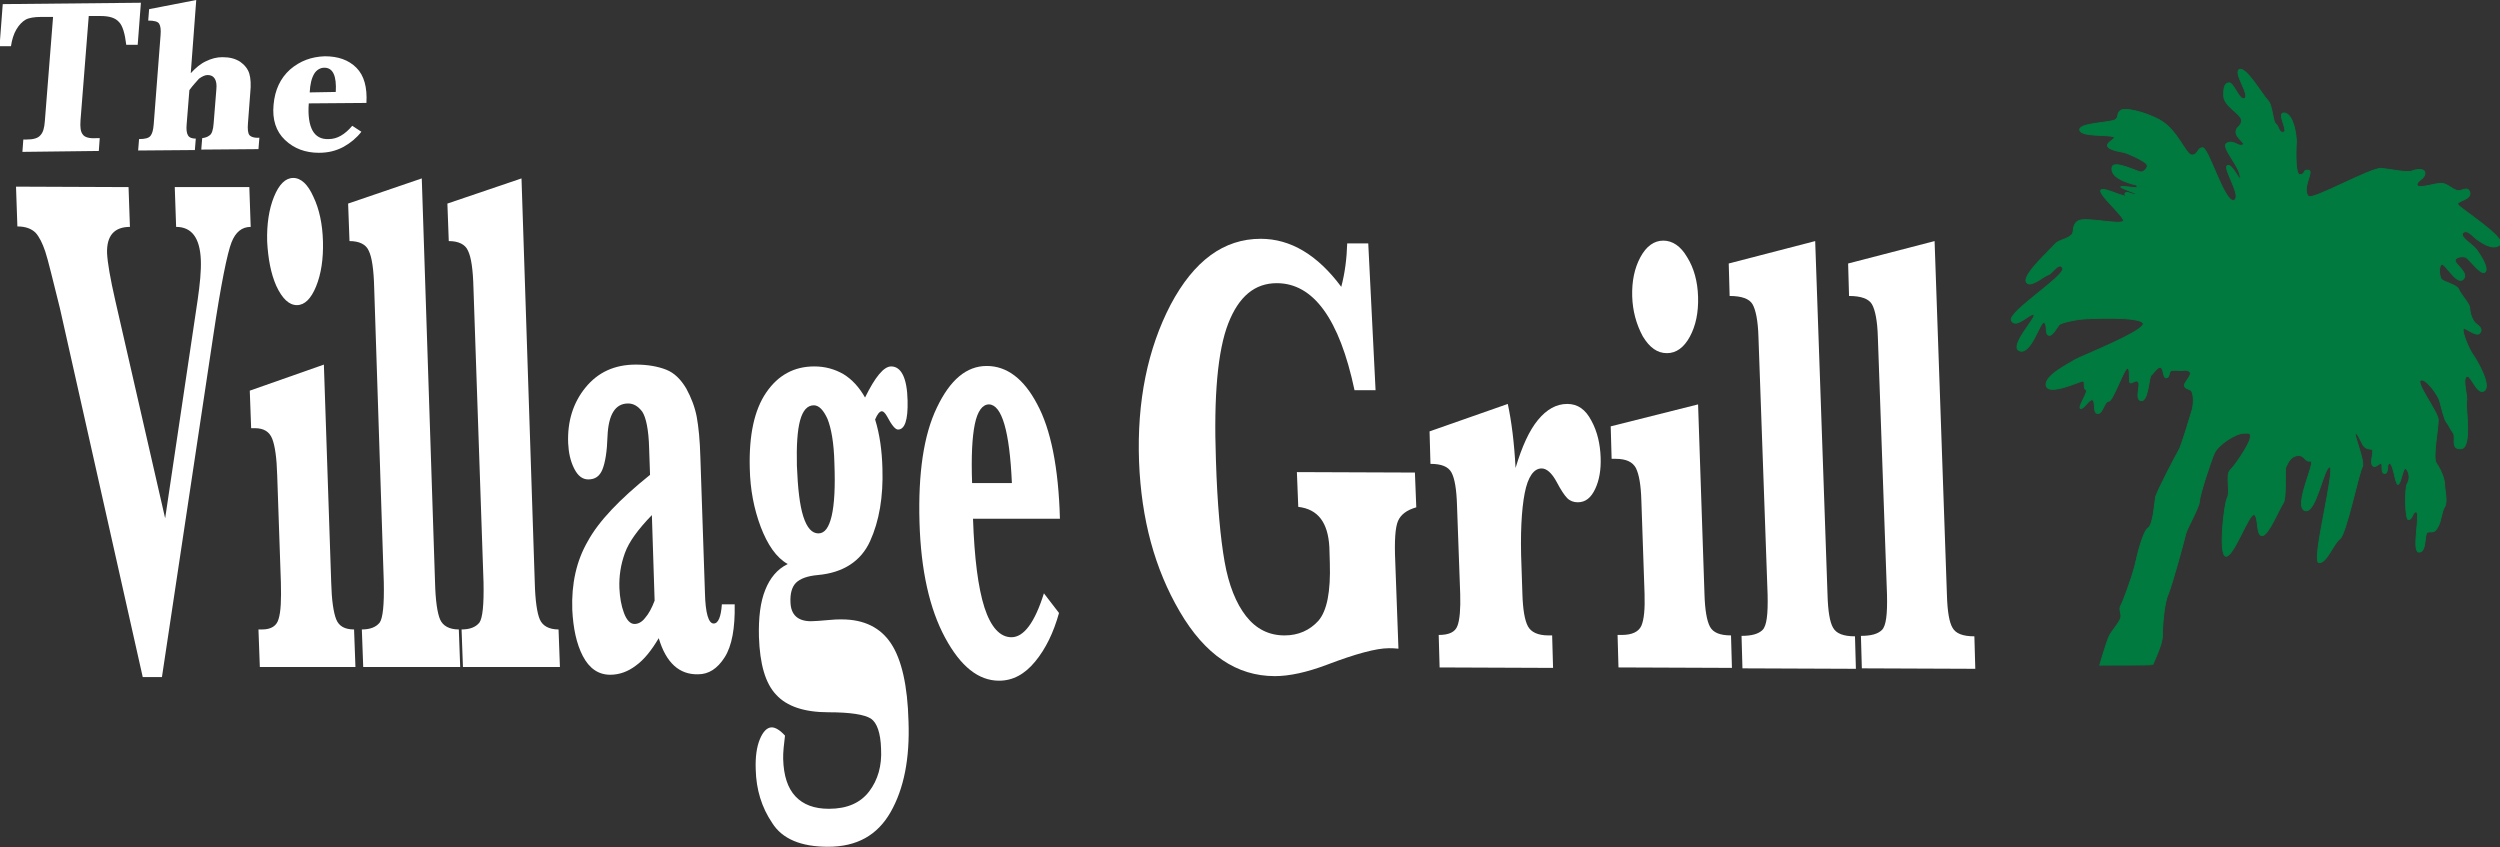 <?xml version="1.0" encoding="utf-8"?>
<!-- Generator: Adobe Illustrator 28.2.0, SVG Export Plug-In . SVG Version: 6.00 Build 0)  -->
<svg version="1.1" xmlns="http://www.w3.org/2000/svg" xmlns:xlink="http://www.w3.org/1999/xlink" x="0px" y="0px"
	 viewBox="0 0 546.5 185.2" style="enable-background:new 0 0 546.5 185.2;" xml:space="preserve">
<rect x="0" y="0" width="546.5" height="185.2" fill="#333333" stroke="none"/>
<g id="_x24_5_cert">
	<g>
		<path style="fill:#007A3E;stroke:#007A3E;stroke-width:0.193;stroke-miterlimit:10;" d="M454.7,28.6c-0.9-1.8,7-1.7,7.8-2.5
			c0.8-0.8,0.1-1.1,1-1.9c0.8-0.8,5.1,0.2,8.4,1.9c4.2,2.2,5.9,7.9,7.3,7.8c1.4-0.1,1.1-1.6,2.3-1.6c1.3,0,4.8,12.1,6.8,11.5
			c2-0.6-2.5-7.1-1.4-7.6c1.1-0.5,2.7,3.6,2.8,2.7c0.2-2.3-4.4-6.8-2.9-7.6c1.5-0.8,2.4,0.8,3.4,0.4c1-0.4-1.7-1.5-1.4-3.1
			c0.2-1,1.1-0.9,1.2-2.2c0.1-1.5-3.9-3.1-3.9-5.5c0-1.3,0-2.6,1.1-2.8c1.1-0.2,2.3,4.1,3.5,3.4c1.2-0.7-2.5-5.5-1.2-6.3
			c1.4-0.8,5.2,5.7,6.2,6.7c1.1,1,1.1,4.7,1.8,5.2c0.7,0.5,0.6,2,1.7,1.8c1.1-0.2-1.5-4.1,0-4.2c1.5-0.1,2.6,2.7,2.8,6.1
			c0,0-0.5,7.6,0.8,7.4c1.4-0.2,0.4-1.1,1.8-1c1.4,0.1-1.5,3.9,0,5.7c0.8,1,13.7-6.3,16-6.1c1.9,0.2,5.6,1,6.6,0.6
			c1-0.4,2.9-0.7,2.9,0.5c0,1.2-2,1.7-1.7,2.6c0.3,0.9,4.2-0.6,5.5-0.4c1.3,0.2,1.9,1.1,3.1,1.5c1.2,0.4,2.3-1.1,2.9,0.4
			c0.5,1.7-3,1.9-2.6,2.7c0.3,0.8,10.8,7.3,9.2,8.8c-1.6,1.4-4.2-0.6-5.1-1.2c-0.8-0.6-2.1-2.3-3-1.4c-0.8,0.9,2.1,2.5,3,3.7
			c0.8,1.1,2.8,4.2,1.8,4.9c-1,0.7-3.5-3.1-4.3-3.3c-0.8-0.2-2.2,0-2.2,0.8s3.2,2.8,1.7,4.1c-1.5,1.2-4-3.8-4.7-3.3
			c-0.6,0.5-0.5,2.2-0.1,3.1c0.4,0.8,3.4,1.2,3.9,2.4c0.5,1.2,2.4,3.1,2.4,4.1c0,1,0.5,2.5,1.2,3.2c0.6,0.6,1.8,1.2,1,2.2
			c-0.8,1-3.2-1.4-3.6-0.9c-0.4,0.5,1.2,4.4,2,5.5c0.8,1.1,4.2,6.8,2.6,8c-1.6,1.2-3-3.7-3.9-3.1c-1,0.6,0.3,4.3,0,5.4
			c-0.3,1.1,1.3,10.2-1.2,10.4c-2.4,0.2-1.1-2.5-1.7-3.4c-0.6-0.8-1-1.8-1.5-2.4c-0.5-0.6-1.2-3.6-1.5-4.7c-0.3-1.1-2.9-4.9-4.1-4.5
			c-1.3,0.4,3.7,6.9,3.8,8.6c0.1,1.7-1.3,8.4-0.4,9.6c0.8,1.1,1.8,3.3,1.8,4.6c0,1.3,0.7,3.8,0,4.9c-0.7,1.1-0.7,3.2-1.6,4.6
			c-0.8,1.4-1.5,0.6-2.2,1c-0.7,0.4-0.1,4.3-1.8,4.3c-1.7,0,0.4-8.6-0.6-8.8c-0.8-0.1-0.8,1.7-1.7,1.7c-0.8,0-0.8-7-0.3-7.8
			c0.9-1.4,0.2-3.2-0.4-3.4c-0.5-0.1-1,3.5-1.6,3.5s-1-4.5-1.8-4.6c-0.8-0.1-0.1,2.2-1.1,2.2c-1,0-0.3-2.2-0.8-2.2
			c-0.5,0-1.3,1.2-1.9,0.4c-0.6-0.8,0.6-3.5-0.2-3.5c-0.8,0-1.5-0.3-1.9-1c-0.4-0.7-1.1-2.5-1.6-2.5c-0.5,0,2.2,6.4,1.5,7.4
			c-0.7,1-3.5,14.7-4.9,15.7c-1.4,1-2.9,5.4-4.6,5.2c-1.7-0.2,3.7-20.7,2.4-20.9c-1.3-0.2-3,10.5-5.5,9.5c-2.5-1,2.6-11,1.3-10.8
			c-1.4,0.2-1.2-1.4-2.9-1.2c-1.7,0.2-2.2,2-2.5,2.5c-0.3,0.5,0.2,6.8-0.6,7.9c-0.8,1.1-3.2,7.1-4.6,7.1c-1.4,0-0.7-4.4-1.8-4.6
			c-1.1-0.2-4.4,9.2-6.1,9.1c-1.7-0.1-0.4-11.6,0.3-12.8c0.7-1.2-0.4-5,0.6-6c1.1-1,4.2-5.7,4.4-7c0.2-1.3-0.3-1.1-1.4-1.1
			c-1.7,0-5.7,2.5-6.5,4.5c-0.8,1.9-3.2,9.2-3.2,10.4c0,1.2-2.6,5.7-3,7.1c-0.3,1.4-2.9,10.9-3.8,13.1c-1,2.2-1.3,7.4-1.3,9.3
			c0,1.8-2.1,6.1-2.1,6.2c0,0.1-11.6,0.1-11.6,0.1s1.5-5.2,2.1-6.4c0.6-1.2,2.3-3,2.5-4c0.2-1-0.5-1.7,0-2.6c0.5-0.9,2.4-6,3.1-8.8
			c0.6-2.7,1.8-7.5,2.9-8.2c1.1-0.7,1.4-5.6,1.6-6.7c0.2-1.1,4.6-9.5,5.1-10.3c0.5-0.8,2.3-6.8,2.9-8.8c0.5-1.9,0.2-3.8-0.2-4.2
			c-0.4-0.4-1.4-0.4-1.5-1.1c-0.1-0.7,1.8-2.3,1.2-3c-0.6-0.6-1.5-0.3-1.9-0.3c-0.4,0-1.9-0.2-2.3,0.1c-0.4,0.3-0.2,1.5-1,1.5
			c-0.7,0-0.5-2.3-1.3-2.3c-0.7,0-1.6,1.5-2,1.8c-0.4,0.3-0.6,5.6-2.1,5.5c-1.5-0.1-0.2-3.2-0.6-4c-0.4-0.8-1.3,0.2-1.8,0.1
			c-0.5-0.1,0.1-3-0.6-3.2c-0.7-0.2-3.2,7.2-4.1,7.2c-1,0-1.3,2.7-2.4,2.7c-1.2,0-0.4-2.7-1.2-3c-0.7-0.2-1.9,2.1-2.6,1.9
			c-0.7-0.2,1.9-3.9,1.2-4.1c-0.7-0.2-0.1-1.9-0.7-1.9c-0.6,0-7.5,3.3-8,1c-0.5-2.2,5.2-4.9,6.2-5.6c1.1-0.7,15.6-6.4,15-8
			c-0.5-1.6-12.2-1.1-13.8-0.9c-1.6,0.2-3.7,0.7-4.3,1c-0.6,0.3-1.6,2.7-2.5,2.5c-1-0.2-0.2-2.5-1.1-2.8c-0.8-0.3-2.8,7.1-5.3,6.2
			c-2.5-0.9,3.8-7.4,3.1-7.9c-0.7-0.5-3.9,3.2-4.9,1.3c-1-1.8,12.1-10,11.2-11.5c-0.8-1.5-2.2,1.2-3.2,1.5c-1,0.3-4.2,3.2-4.8,1.4
			c-0.5-1.7,5.3-6.9,6.4-8.2c0.8-0.9,2.5-0.9,3.6-2c0.6-0.6-0.1-2.3,1.6-3.1c1.7-0.7,8.5,0.9,9.6,0.2c1.2-0.7-9.8-9.3-2.2-6.4
			c1.2,0.5,4.3,1.4,4.2,1.4c-1-0.3-1.6-0.5-1.6-1c0.2-0.9,2,0.4,2.4,0.1c0.5-0.4-7.4-2.4-0.4-1.5c0.3,0,1.4,0.2,0.8-0.1
			c-0.7-0.5,0.4-0.2,2.6,0.1c1.2,0.1-8.9-0.8-8.2-4.4c0.3-1.8,5.7,1.1,6.4,1c0.7-0.1,1.7-1.1,1.1-1.8c-0.6-0.7-4-2.3-5-2.5
			c-1-0.2-3.5-0.6-3.5-1.5c0-0.9,2.1-1.5,1.3-1.9C460.8,29.4,455.3,29.9,454.7,28.6z"/>
	</g>
</g>
<g id="type">
	<g>
		<path style="fill:#FFFFFF;" d="M11.6,3.7L9,3.7c-1.5,0-2.7,0.2-3.4,0.6c-0.7,0.4-1.4,1.1-2,2.1c-0.6,1-1,2.3-1.2,3.7l-2.5,0
			l0.7-9.2l30.2-0.3l-0.7,9.2l-2.5,0c-0.3-2.5-0.8-4.2-1.6-5c-0.8-0.9-2.1-1.3-4-1.3l-2.6,0l-1.8,22.8c-0.1,1.5,0,2.5,0.5,3.1
			c0.4,0.6,1.4,0.9,2.9,0.8l0.8,0L21.6,33L4.9,33.2l0.2-2.7l0.7,0c1.5,0,2.5-0.3,3-0.9C9.4,29,9.7,28,9.8,26.5L11.6,3.7z"/>
		<path style="fill:#FFFFFF;" d="M41.4,19.7l-0.6,7.5c-0.1,1.1,0,1.9,0.3,2.4c0.3,0.5,0.9,0.7,1.7,0.7l-0.2,2.5l-12.4,0.1l0.2-2.5
			c1.3,0,2.1-0.2,2.5-0.7c0.4-0.5,0.6-1.3,0.7-2.5l1.5-19.5c0.1-1.2,0-2-0.3-2.5c-0.3-0.5-1.1-0.7-2.4-0.7L32.6,2l10.3-2l-1.2,16
			c1.1-1.2,2.2-2.1,3.3-2.6c1.2-0.6,2.4-0.9,3.6-0.9c1.6,0,2.8,0.3,3.9,1c1,0.7,1.7,1.6,2,2.6c0.3,1,0.4,2.4,0.2,4.3L54.2,27
			c-0.1,1.2,0,2.1,0.3,2.5c0.3,0.4,1.1,0.7,2.2,0.6l-0.2,2.5l-12.5,0.1l0.2-2.5c0.6-0.1,1.1-0.2,1.6-0.6c0.5-0.3,0.8-1.2,0.9-2.6
			l0.6-7.5c0.2-2-0.5-3.1-1.9-3.1c-0.6,0-1.2,0.3-1.9,0.8C42.9,17.9,42.2,18.6,41.4,19.7z"/>
		<path style="fill:#FFFFFF;" d="M67.5,22.6c-0.2,2.6,0.1,4.6,0.8,5.9c0.7,1.3,1.9,2,3.6,1.9c1.8,0,3.5-1,5.1-2.9l2,1.3
			c-1,1.3-2.3,2.4-3.9,3.3c-1.7,0.9-3.4,1.3-5.4,1.3c-2.9,0-5.4-0.9-7.4-2.8c-2-1.9-2.8-4.5-2.5-7.7c0.3-3.3,1.5-5.8,3.6-7.7
			c2.2-1.9,4.7-2.8,7.6-2.9c2.9,0,5.2,0.8,6.9,2.5c1.7,1.7,2.4,4.3,2.2,7.7L67.5,22.6z M67.7,20.2l5.7-0.1c0.2-3.5-0.6-5.3-2.5-5.3
			c-0.9,0-1.7,0.5-2.2,1.3C68.1,17.1,67.8,18.4,67.7,20.2z"/>
	</g>
</g>
<g id="Foreground">
	<g>
		<path style="fill:#FFFFFF;" d="M172.2,123.3c-2.5-1.4-4.4-4.2-5.9-8.1c-1.5-4-2.3-8.2-2.4-12.8c-0.2-7.3,1-12.8,3.6-16.6
			c2.6-3.8,6.1-5.7,10.5-5.7c2.4,0,4.5,0.6,6.4,1.7c1.8,1.1,3.4,2.8,4.7,5.1c2.2-4.5,4.1-6.8,5.7-6.8c2.2,0,3.5,2.5,3.6,7.5
			c0.1,4.2-0.6,6.3-2.1,6.3c-0.6,0-1.4-1-2.4-2.9c-0.4-0.7-0.8-1.1-1.1-1.1c-0.5,0-1,0.6-1.5,1.8c1,3.2,1.5,6.8,1.6,10.7
			c0.2,6.2-0.7,11.5-2.7,15.9c-2,4.4-5.9,6.9-11.4,7.4c-2.3,0.2-3.9,0.8-4.8,1.7c-0.9,0.9-1.3,2.4-1.2,4.3c0.1,2.7,1.6,4.1,4.5,4.1
			c0.6,0,2.1-0.1,4.3-0.3c0.8-0.1,1.6-0.1,2.4-0.1c4.9,0,8.5,1.8,10.8,5.3c2.3,3.5,3.6,9.2,3.8,17c0.3,8.1-1,14.7-3.9,19.8
			c-2.9,5.1-7.4,7.6-13.7,7.6c-5.9,0-10-1.7-12.2-5.2c-2.3-3.4-3.5-7.3-3.6-11.7c-0.1-2.7,0.2-4.9,0.9-6.6c0.7-1.7,1.6-2.6,2.6-2.6
			c0.8,0,1.8,0.6,2.9,1.8c-0.1,0.9-0.2,1.8-0.3,2.7c-0.1,0.9-0.1,1.7-0.1,2.4c0.1,3.7,1,6.4,2.7,8.2c1.7,1.8,4.1,2.7,7.3,2.7
			c4,0,6.9-1.3,8.8-3.8c1.9-2.5,2.8-5.6,2.6-9.3c-0.1-3.5-0.9-5.7-2.2-6.6c-1.4-0.9-4.5-1.4-9.3-1.4c-5.3,0-9.1-1.3-11.4-3.8
			c-2.4-2.5-3.6-6.7-3.8-12.7c-0.1-4.2,0.3-7.6,1.4-10.3C168.3,126.4,169.9,124.4,172.2,123.3z M174.2,101.8
			c0.2,4.9,0.6,8.6,1.4,11.1c0.8,2.5,1.9,3.7,3.3,3.7c1.4,0,2.3-1.3,2.9-3.8c0.6-2.6,0.8-6.4,0.6-11.5c-0.1-4.5-0.7-7.7-1.5-9.7
			c-0.9-2-1.9-3-3-3c-1.4,0-2.4,1.1-3,3.3C174.3,94.1,174.1,97.4,174.2,101.8z"/>
		<path style="fill:#FFFFFF;" d="M31.2,148L13.1,67.4C11.5,61,10.5,56.8,9.9,55c-0.6-1.8-1.3-3.2-2.1-4.1c-0.9-0.9-2.2-1.4-4-1.4
			l-0.3-8.7l24.6,0.1l0.3,8.7c-3.4,0-5.1,1.9-5,5.7c0.1,2.1,0.7,5.6,1.8,10.4l10.9,47.6l7.1-47.7c0.5-3.5,0.8-6.4,0.7-8.8
			c-0.2-4.8-2-7.2-5.4-7.2l-0.3-8.7l16.3,0l0.3,8.7c-1.9,0-3.3,1.1-4.2,3.4c-0.9,2.3-2.3,9.1-4,20.5L35.4,148L31.2,148z"/>
		<path style="fill:#FFFFFF;" d="M58.4,52.8c-0.1-3.8,0.4-7.1,1.5-9.8c1.1-2.7,2.5-4.1,4.2-4.1c1.7,0,3.2,1.4,4.4,4.1
			c1.3,2.7,2,6,2.1,9.8c0.1,3.8-0.4,7.1-1.5,9.8c-1.1,2.7-2.5,4.1-4.2,4.1c-1.7,0-3.2-1.4-4.5-4.2C59.2,59.8,58.6,56.5,58.4,52.8z
			 M70.8,79.7l1.6,47.6c0.1,3.9,0.5,6.6,1.1,8.1c0.6,1.5,1.9,2.2,3.9,2.2l0.3,8.2l-20.9,0l-0.3-8.2l0.8,0c2,0,3.2-0.8,3.6-2.3
			c0.5-1.6,0.6-4.2,0.5-8l-0.8-23.3c-0.1-3.9-0.5-6.6-1.1-8.1c-0.6-1.5-1.8-2.3-3.8-2.3l-0.8,0l-0.3-8.2L70.8,79.7z"/>
		<path style="fill:#FFFFFF;" d="M92.2,39l2.9,88.3c0.1,4,0.5,6.7,1.1,8.1c0.6,1.4,2,2.2,4.1,2.2l0.3,8.2l-21.2,0l-0.3-8.2
			c1.8,0,3.1-0.5,3.9-1.5c0.7-1,1-3.9,0.9-8.8L81.8,63c-0.1-4.1-0.5-6.8-1.2-8.2c-0.6-1.4-2.1-2.1-4.2-2.1l-0.3-8.2L92.2,39z"/>
		<path style="fill:#FFFFFF;" d="M114,39l2.9,88.3c0.1,4,0.5,6.7,1.1,8.1c0.6,1.4,2,2.2,4.1,2.2l0.3,8.2l-21.2,0l-0.3-8.2
			c1.8,0,3.1-0.5,3.9-1.5c0.7-1,1-3.9,0.9-8.8L103.5,63c-0.1-4.1-0.5-6.8-1.2-8.2c-0.6-1.4-2.1-2.1-4.2-2.1l-0.3-8.2L114,39z"/>
		<path style="fill:#FFFFFF;" d="M144,139.5c-1.6,2.7-3.2,4.7-5,6c-1.7,1.3-3.6,2-5.6,2c-2.6,0-4.6-1.4-6-4.1
			c-1.4-2.7-2.1-6.1-2.3-10.1c-0.2-5.7,0.9-10.7,3.4-15c2.4-4.4,7-9.2,13.6-14.5l-0.2-5.8c-0.1-4.1-0.7-6.8-1.5-8
			c-0.9-1.2-1.9-1.8-3.1-1.8c-2.8,0-4.3,2.4-4.5,7.2c-0.1,3.3-0.5,5.7-1.1,7.2c-0.6,1.5-1.6,2.2-3.1,2.2c-1.3,0-2.3-0.8-3.1-2.4
			c-0.8-1.6-1.2-3.4-1.3-5.5c-0.2-4.8,1.1-8.9,3.8-12.2c2.7-3.3,6.3-5,11-5c2.6,0,4.8,0.4,6.6,1.1c1.8,0.7,3.2,2.1,4.4,4.1
			c1.1,2,1.9,4.1,2.3,6.2c0.4,2.2,0.7,5.1,0.8,8.9l1,29.6c0.1,4.5,0.8,6.7,1.9,6.7c1,0,1.6-1.4,1.8-4.2l2.8,0
			c0.1,5.2-0.6,9.1-2.2,11.6c-1.6,2.5-3.5,3.7-5.8,3.7C148.5,147.5,145.6,144.9,144,139.5z M143.1,131.3l-0.6-18.7
			c-3,3.1-5,5.8-5.9,8.3c-0.9,2.5-1.3,5-1.2,7.7c0.1,2,0.4,3.8,1,5.4c0.6,1.6,1.4,2.4,2.3,2.4c0.8,0,1.6-0.4,2.3-1.3
			C141.8,134.2,142.5,132.9,143.1,131.3z"/>
		<path style="fill:#FFFFFF;" d="M212.7,113.4c0.3,8.6,1.1,15,2.5,19.4c1.4,4.3,3.4,6.5,5.9,6.5c2.7,0,5.1-3.2,7.1-9.6l3.3,4.3
			c-1.2,4.3-2.9,7.8-5.2,10.6c-2.3,2.8-4.9,4.2-7.9,4.2c-4.5,0-8.4-3.1-11.8-9.4c-3.4-6.3-5.3-14.7-5.6-25.3
			c-0.3-10.6,0.9-19,3.8-25c2.9-6.1,6.5-9.1,10.9-9.1c4.4,0,8.1,2.8,11,8.3c3,5.5,4.7,13.9,5,25.1L212.7,113.4z M212.5,105.6l8.7,0
			c-0.5-11.4-2.2-17.1-5-17.2c-1.4,0-2.5,1.4-3.1,4.3C212.5,95.6,212.3,99.8,212.5,105.6z"/>
	</g>
</g>
<g id="Type">
	<g>
		<path style="fill:#FFFFFF;" d="M283.8,110.8l-0.3-7.6l25.8,0.1l0.3,7.6c-2.1,0.6-3.4,1.6-4,3c-0.6,1.4-0.8,4.3-0.6,8.8l0.7,19.1
			c-0.9-0.1-1.6-0.1-2.1-0.1c-2.7,0-7.2,1.2-13.5,3.6c-4.5,1.7-8.3,2.5-11.4,2.5c-8.4,0-15.3-4.7-20.8-14.1
			c-5.5-9.4-8.4-20.2-8.9-32.7c-0.5-13.3,1.9-24.8,6.9-34.4c5.1-9.6,11.6-14.4,19.7-14.4c6.5,0,12.4,3.5,17.6,10.5
			c0.8-3,1.2-6.2,1.3-9.5l4.6,0l1.6,32.1l-4.6,0c-3.3-15.6-9-23.4-17-23.4c-4.8,0-8.3,2.9-10.6,8.8c-2.3,5.9-3.2,15.8-2.7,29.8
			c0.3,9.8,1,17.2,1.9,22.3c0.9,5.1,2.5,9.1,4.7,11.9c2.2,2.8,5,4.2,8.4,4.2c3,0,5.5-1.1,7.4-3.2c1.9-2.2,2.7-6.4,2.5-12.7l-0.1-3.4
			C290.3,114.2,288.1,111.3,283.8,110.8z"/>
		<path style="fill:#FFFFFF;" d="M331.3,102.3c1.4-4.7,3-8.2,4.9-10.5c1.9-2.3,4-3.5,6.4-3.5c2.3,0,4,1.2,5.3,3.7
			c1.3,2.4,1.9,5.1,2,8c0.1,2.7-0.3,5-1.2,6.9c-0.9,1.9-2.1,2.9-3.8,2.9c-0.9,0-1.7-0.3-2.3-0.9c-0.6-0.6-1.4-1.8-2.4-3.7
			c-1-1.8-2.1-2.8-3.2-2.8c-1.7,0-3,1.8-3.7,5.4c-0.7,3.6-1,9-0.7,16.1l0.2,6c0.1,3.3,0.5,5.7,1.2,7c0.7,1.3,2.2,2,4.5,2l0.8,0
			l0.2,7.1l-24.8-0.1l-0.2-7.1c2.2,0,3.6-0.6,4.1-2c0.5-1.3,0.7-3.7,0.6-7l-0.7-19.4c-0.1-3.4-0.5-5.8-1.2-7.1
			c-0.7-1.3-2.2-1.9-4.6-1.9l-0.2-7.1l17.1-6C330.4,92,331,96.6,331.3,102.3z"/>
		<path style="fill:#FFFFFF;" d="M356.8,64.8c-0.1-3.3,0.5-6.2,1.8-8.6c1.3-2.4,3-3.6,5-3.6c2,0,3.8,1.2,5.2,3.6
			c1.5,2.4,2.3,5.3,2.4,8.7c0.1,3.4-0.5,6.3-1.8,8.7c-1.3,2.4-3,3.6-5,3.6c-2.1,0-3.8-1.2-5.3-3.7C357.7,70.9,356.9,68,356.8,64.8z
			 M371.2,88.4l1.4,41.5c0.1,3.4,0.5,5.8,1.2,7.1c0.7,1.3,2.2,1.9,4.6,1.9l0.2,7.1l-24.8-0.1l-0.2-7.1l0.9,0c2.3,0,3.7-0.7,4.3-2
			c0.6-1.4,0.8-3.7,0.7-7l-0.7-20.4c-0.1-3.4-0.5-5.7-1.2-7.1c-0.7-1.3-2.1-2-4.4-2l-0.9,0l-0.2-7.1L371.2,88.4z"/>
		<path style="fill:#FFFFFF;" d="M396.8,52.7l2.7,77.4c0.1,3.5,0.5,5.9,1.2,7.1c0.7,1.3,2.3,1.9,4.8,1.9l0.2,7.1l-24.8-0.1l-0.2-7.1
			c2.2,0,3.7-0.4,4.6-1.3c0.9-0.9,1.2-3.4,1.1-7.7l-2-56.3c-0.1-3.6-0.6-6-1.3-7.2c-0.7-1.2-2.4-1.8-5-1.8l-0.2-7.1L396.8,52.7z"/>
		<path style="fill:#FFFFFF;" d="M422.9,52.7l2.7,77.4c0.1,3.5,0.5,5.9,1.2,7.1c0.7,1.3,2.3,1.9,4.8,1.9l0.2,7.1l-24.8-0.1l-0.2-7.1
			c2.2,0,3.7-0.4,4.6-1.3c0.9-0.9,1.2-3.4,1.1-7.7l-2-56.3c-0.1-3.6-0.6-6-1.3-7.2c-0.7-1.2-2.4-1.8-5-1.8l-0.2-7.1L422.9,52.7z"/>
	</g>
</g>
</svg>
